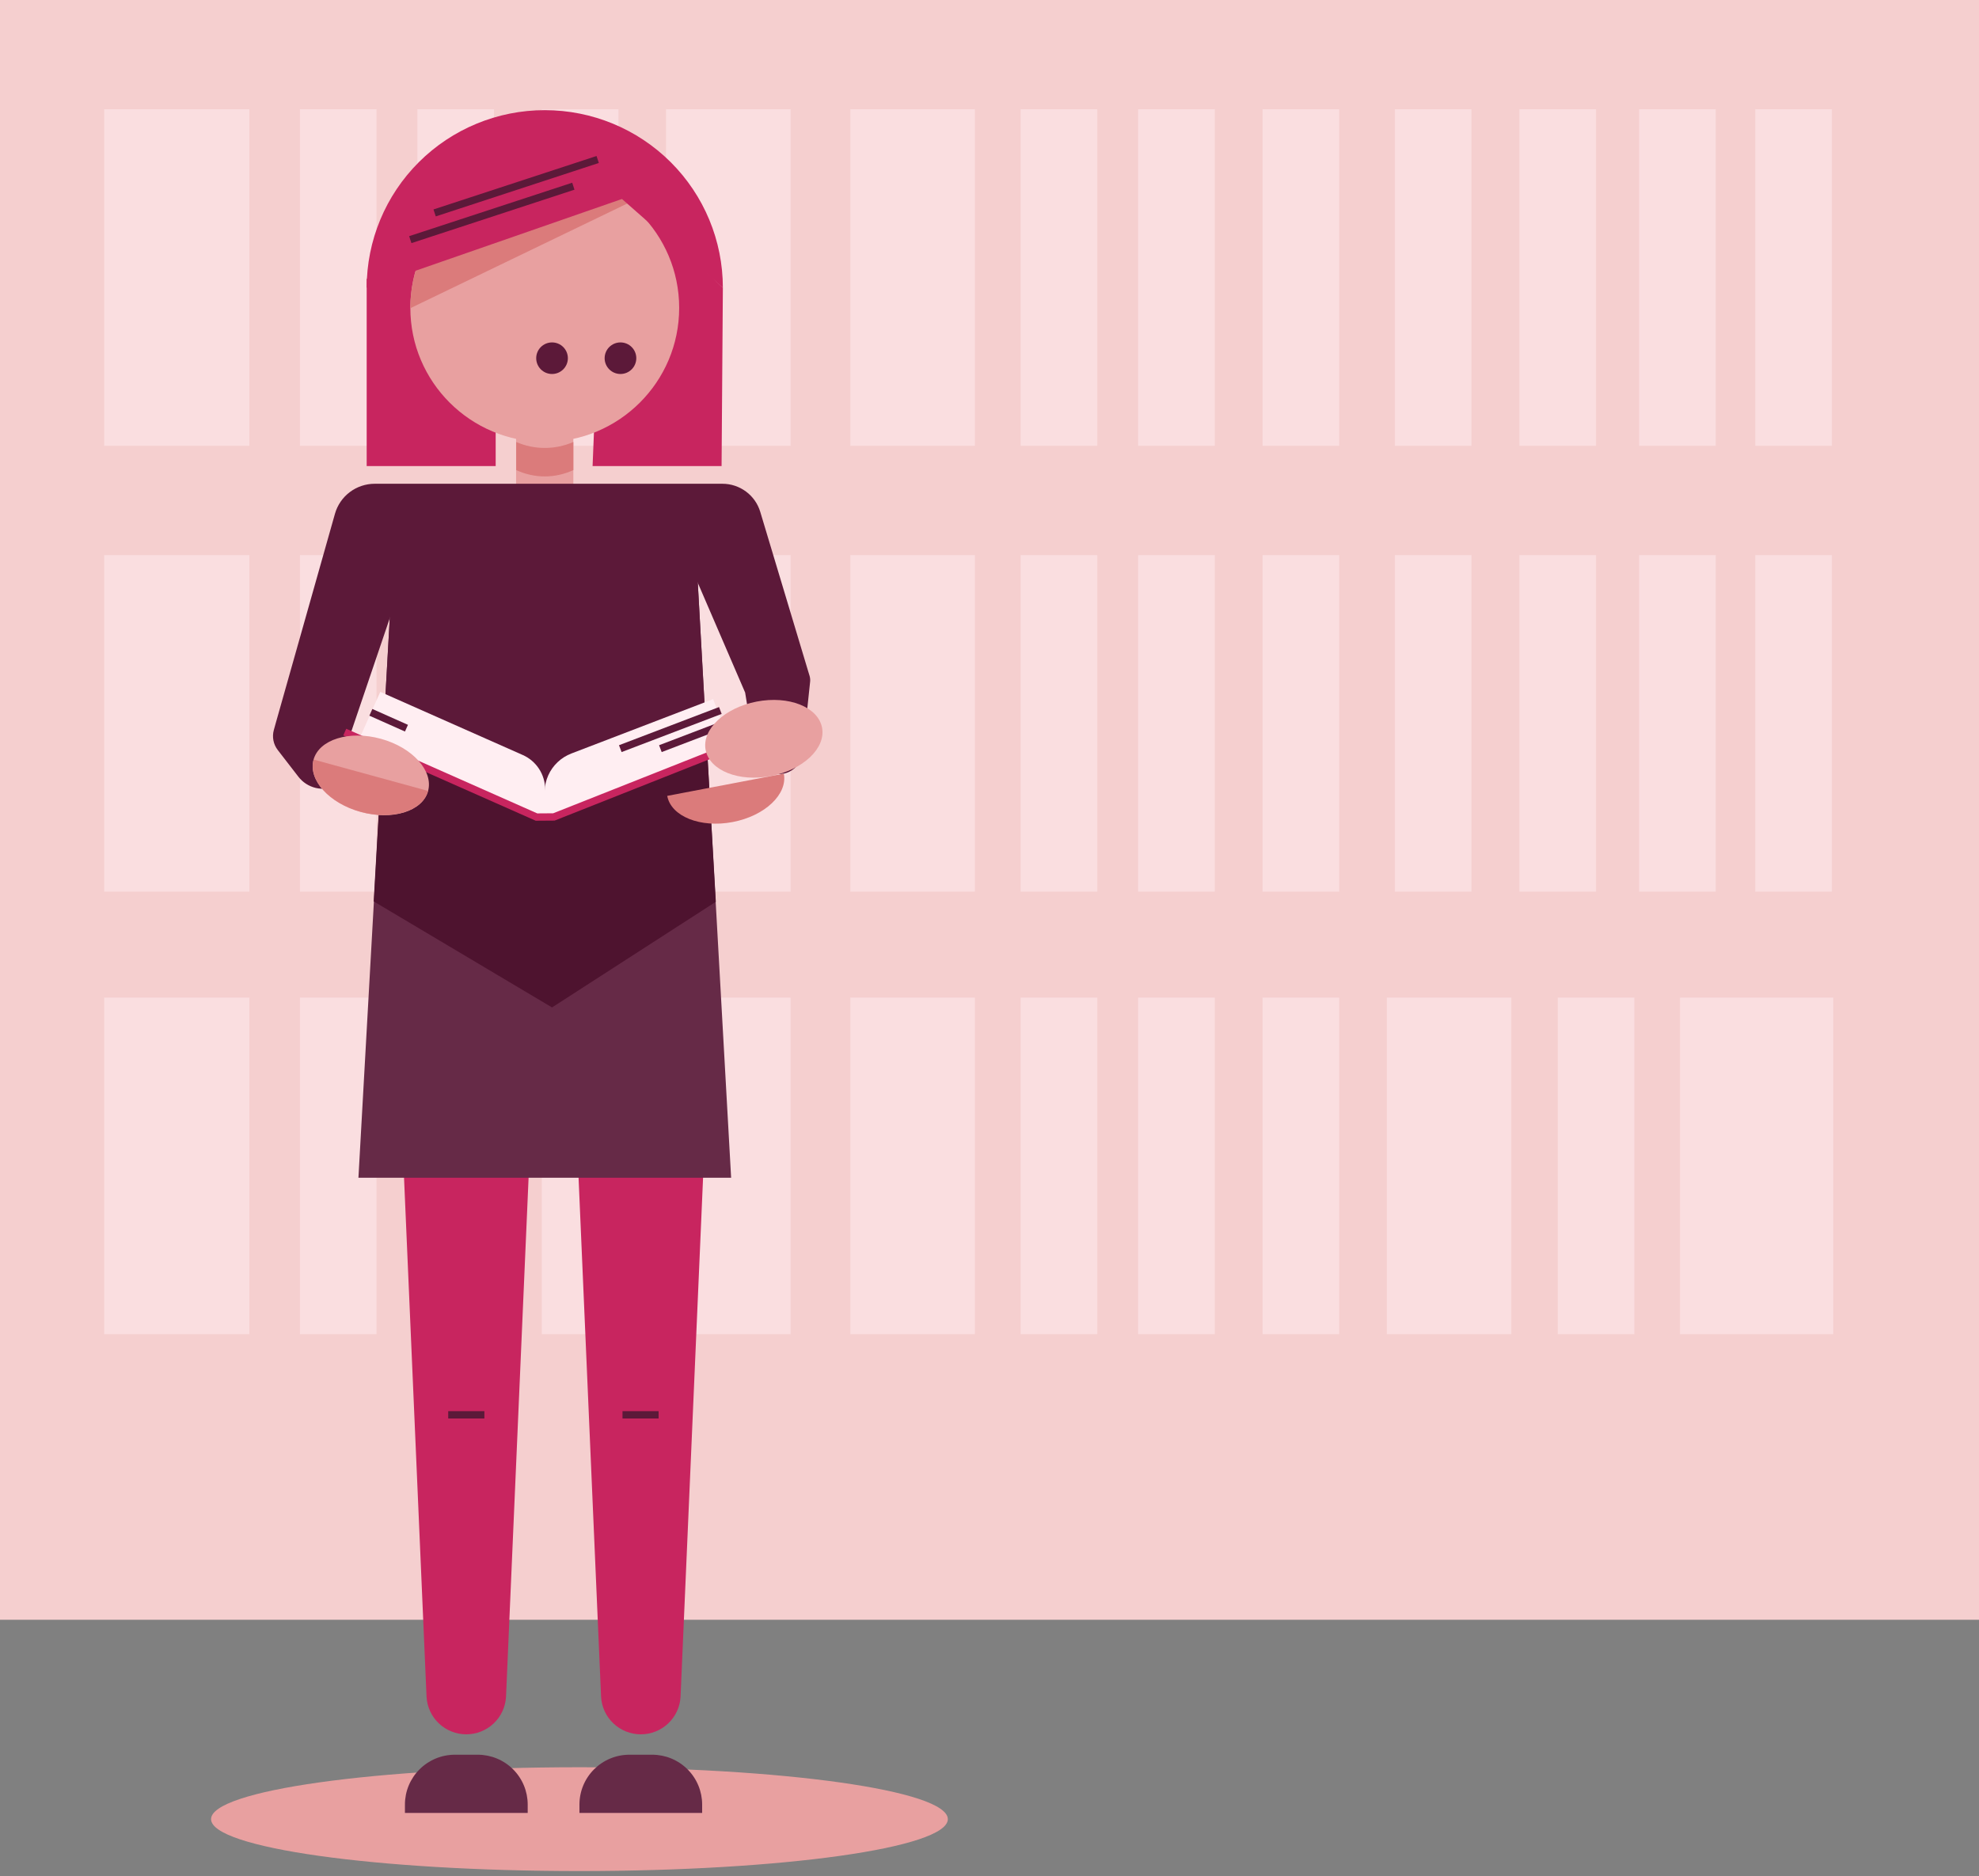 <?xml version="1.0" encoding="UTF-8" standalone="no"?>
<!DOCTYPE svg PUBLIC "-//W3C//DTD SVG 1.1//EN" "http://www.w3.org/Graphics/SVG/1.1/DTD/svg11.dtd">
<svg width="100%" height="100%" viewBox="0 0 270 256" version="1.1" xmlns="http://www.w3.org/2000/svg" xmlns:xlink="http://www.w3.org/1999/xlink" xml:space="preserve" xmlns:serif="http://www.serif.com/" style="fill-rule:evenodd;clip-rule:evenodd;stroke-miterlimit:10;">
    <rect x="0" y="0" width="270" height="256" fill="#808080" stroke="none"/>
    <g transform="matrix(1,0,0,1,-22,-28)">
        <rect x="22" y="28" width="270" height="221" style="fill:rgb(245,207,207);fill-rule:nonzero;"/>
        <rect x="229.293" y="103.734" width="10.455" height="45.921" style="fill:rgb(255,238,242);fill-opacity:0.47;fill-rule:nonzero;"/>
        <rect x="245.629" y="103.734" width="10.455" height="45.921" style="fill:rgb(255,238,242);fill-opacity:0.47;fill-rule:nonzero;"/>
        <rect x="261.473" y="103.734" width="10.455" height="45.921" style="fill:rgb(255,238,242);fill-opacity:0.47;fill-rule:nonzero;"/>
        <rect x="194.254" y="103.734" width="10.455" height="45.921" style="fill:rgb(255,238,242);fill-opacity:0.47;fill-rule:nonzero;"/>
        <rect x="212.305" y="103.734" width="10.455" height="45.921" style="fill:rgb(255,238,242);fill-opacity:0.47;fill-rule:nonzero;"/>
        <rect x="177.277" y="103.734" width="10.456" height="45.921" style="fill:rgb(255,238,242);fill-opacity:0.47;fill-rule:nonzero;"/>
        <rect x="161.25" y="103.734" width="10.455" height="45.921" style="fill:rgb(255,238,242);fill-opacity:0.47;fill-rule:nonzero;"/>
        <rect x="95.922" y="103.734" width="10.455" height="45.921" style="fill:rgb(255,238,242);fill-opacity:0.47;fill-rule:nonzero;"/>
        <rect x="78.945" y="103.734" width="10.455" height="45.921" style="fill:rgb(255,238,242);fill-opacity:0.47;fill-rule:nonzero;"/>
        <rect x="62.918" y="103.734" width="10.455" height="45.921" style="fill:rgb(255,238,242);fill-opacity:0.47;fill-rule:nonzero;"/>
        <rect x="36.207" y="103.734" width="19.818" height="45.921" style="fill:rgb(255,238,242);fill-opacity:0.47;fill-rule:nonzero;"/>
        <rect x="112.871" y="103.734" width="16.994" height="45.921" style="fill:rgb(255,238,242);fill-opacity:0.47;fill-rule:nonzero;"/>
        <rect x="138.012" y="103.734" width="16.994" height="45.921" style="fill:rgb(255,238,242);fill-opacity:0.47;fill-rule:nonzero;"/>
        <rect x="229.293" y="42.904" width="10.455" height="45.921" style="fill:rgb(255,238,242);fill-opacity:0.47;fill-rule:nonzero;"/>
        <rect x="245.629" y="42.904" width="10.455" height="45.921" style="fill:rgb(255,238,242);fill-opacity:0.47;fill-rule:nonzero;"/>
        <rect x="261.473" y="42.904" width="10.455" height="45.921" style="fill:rgb(255,238,242);fill-opacity:0.47;fill-rule:nonzero;"/>
        <rect x="194.254" y="42.904" width="10.455" height="45.921" style="fill:rgb(255,238,242);fill-opacity:0.47;fill-rule:nonzero;"/>
        <rect x="212.305" y="42.904" width="10.455" height="45.921" style="fill:rgb(255,238,242);fill-opacity:0.47;fill-rule:nonzero;"/>
        <rect x="177.277" y="42.904" width="10.456" height="45.921" style="fill:rgb(255,238,242);fill-opacity:0.47;fill-rule:nonzero;"/>
        <rect x="161.25" y="42.904" width="10.455" height="45.921" style="fill:rgb(255,238,242);fill-opacity:0.47;fill-rule:nonzero;"/>
        <rect x="95.922" y="42.904" width="10.455" height="45.921" style="fill:rgb(255,238,242);fill-opacity:0.47;fill-rule:nonzero;"/>
        <rect x="78.945" y="42.904" width="10.455" height="45.921" style="fill:rgb(255,238,242);fill-opacity:0.47;fill-rule:nonzero;"/>
        <rect x="62.918" y="42.904" width="10.455" height="45.921" style="fill:rgb(255,238,242);fill-opacity:0.47;fill-rule:nonzero;"/>
        <rect x="36.207" y="42.904" width="19.818" height="45.921" style="fill:rgb(255,238,242);fill-opacity:0.47;fill-rule:nonzero;"/>
        <rect x="112.871" y="42.904" width="16.994" height="45.921" style="fill:rgb(255,238,242);fill-opacity:0.47;fill-rule:nonzero;"/>
        <rect x="138.012" y="42.904" width="16.994" height="45.921" style="fill:rgb(255,238,242);fill-opacity:0.47;fill-rule:nonzero;"/>
        <path d="M106.93,160.668L111.855,160.668" style="fill:none;fill-rule:nonzero;stroke:rgb(92,25,57);stroke-width:1px;"/>
        <path d="M83.152,160.668L88.086,160.668" style="fill:none;fill-rule:nonzero;stroke:rgb(92,25,57);stroke-width:1px;"/>
        <rect x="251.203" y="164.113" width="20.919" height="45.921" style="fill:rgb(255,238,242);fill-opacity:0.47;fill-rule:nonzero;"/>
        <rect x="234.52" y="164.113" width="10.455" height="45.921" style="fill:rgb(255,238,242);fill-opacity:0.47;fill-rule:nonzero;"/>
        <rect x="194.254" y="164.113" width="10.455" height="45.921" style="fill:rgb(255,238,242);fill-opacity:0.47;fill-rule:nonzero;"/>
        <rect x="177.277" y="164.113" width="10.456" height="45.921" style="fill:rgb(255,238,242);fill-opacity:0.47;fill-rule:nonzero;"/>
        <rect x="161.25" y="164.113" width="10.455" height="45.921" style="fill:rgb(255,238,242);fill-opacity:0.47;fill-rule:nonzero;"/>
        <rect x="211.203" y="164.113" width="16.994" height="45.921" style="fill:rgb(255,238,242);fill-opacity:0.47;fill-rule:nonzero;"/>
        <rect x="95.922" y="164.113" width="10.455" height="45.921" style="fill:rgb(255,238,242);fill-opacity:0.47;fill-rule:nonzero;"/>
        <rect x="78.945" y="164.113" width="10.455" height="45.921" style="fill:rgb(255,238,242);fill-opacity:0.47;fill-rule:nonzero;"/>
        <rect x="62.918" y="164.113" width="10.455" height="45.921" style="fill:rgb(255,238,242);fill-opacity:0.47;fill-rule:nonzero;"/>
        <rect x="36.207" y="164.113" width="19.818" height="45.921" style="fill:rgb(255,238,242);fill-opacity:0.47;fill-rule:nonzero;"/>
        <rect x="112.871" y="164.113" width="16.994" height="45.921" style="fill:rgb(255,238,242);fill-opacity:0.47;fill-rule:nonzero;"/>
        <rect x="138.012" y="164.113" width="16.994" height="45.921" style="fill:rgb(255,238,242);fill-opacity:0.47;fill-rule:nonzero;"/>
        <rect x="92.414" y="80.813" width="7.808" height="14.969" style="fill:rgb(232,160,160);fill-rule:nonzero;"/>
        <path d="M100.225,92.135C99.005,92.706 97.673,93.002 96.325,93.002C94.978,93.002 93.646,92.706 92.426,92.135L92.426,88.305C93.656,88.84 94.984,89.116 96.325,89.116C97.667,89.116 98.995,88.84 100.225,88.305L100.225,92.135Z" style="fill:rgb(219,123,123);fill-rule:nonzero;"/>
        <path d="M101.056,283.285C128.813,283.285 151.315,280.115 151.315,276.203C151.315,272.292 128.813,269.121 101.056,269.121C73.299,269.121 50.797,272.292 50.797,276.203C50.797,280.115 73.299,283.285 101.056,283.285Z" style="fill:rgb(232,160,160);fill-rule:nonzero;"/>
        <path d="M118.757,169.427L114.849,259.517C114.772,260.898 114.167,262.198 113.159,263.149C112.151,264.1 110.816,264.63 109.428,264.63C108.041,264.63 106.706,264.1 105.697,263.149C104.689,262.198 104.085,260.898 104.007,259.517L100.099,169.427C99.988,166.959 100.864,164.549 102.535,162.726C104.205,160.902 106.534,159.816 109.008,159.705C111.482,159.594 113.899,160.467 115.728,162.133C117.556,163.799 118.646,166.121 118.757,168.589C118.776,168.868 118.776,169.148 118.757,169.427Z" style="fill:rgb(200,37,95);fill-rule:nonzero;"/>
        <path d="M94.953,169.427L91.037,259.517C90.96,260.898 90.355,262.198 89.347,263.149C88.339,264.1 87.004,264.63 85.616,264.63C84.228,264.63 82.893,264.1 81.885,263.149C80.877,262.198 80.272,260.898 80.195,259.517L76.287,169.427C76.241,166.997 77.147,164.646 78.814,162.874C80.481,161.101 82.776,160.048 85.211,159.939C87.645,159.83 90.025,160.673 91.845,162.289C93.665,163.905 94.78,166.165 94.953,168.589C94.962,168.857 94.962,169.167 94.953,169.427Z" style="fill:rgb(200,37,95);fill-rule:nonzero;"/>
        <path d="M121.75,188.687L70.902,188.687L75.811,101.053L116.841,101.053L121.75,188.687Z" style="fill:rgb(102,42,71);fill-rule:nonzero;"/>
        <path d="M119.663,151.039L97.315,165.454L72.984,150.988L74.338,127.328L97.315,139.464L118.444,129.834L119.663,151.039Z" style="fill:rgb(78,19,47);fill-rule:nonzero;"/>
        <path d="M118.443,129.834L116.837,101.053L75.807,101.053L74.336,127.328L97.188,137.83L118.443,129.834Z" style="fill:rgb(92,25,57);fill-rule:nonzero;"/>
        <path d="M89.626,91.591L72.027,91.591L72.027,66.07L89.626,55.141L89.626,91.591Z" style="fill:rgb(200,37,95);fill-rule:nonzero;"/>
        <path d="M120.447,91.589L102.848,91.589L104.453,51.904L120.623,67.259L120.447,91.589Z" style="fill:rgb(200,37,95);fill-rule:nonzero;"/>
        <path d="M96.323,88.296C106.451,88.296 114.662,80.109 114.662,70.009C114.662,59.908 106.451,51.721 96.323,51.721C86.195,51.721 77.984,59.908 77.984,70.009C77.984,80.109 86.195,88.296 96.323,88.296Z" style="fill:rgb(232,160,160);fill-rule:nonzero;"/>
        <path d="M107.703,55.711C105,53.578 101.75,52.248 98.325,51.873C94.899,51.498 91.437,52.093 88.335,53.59C85.233,55.087 82.617,57.425 80.786,60.336C78.956,63.247 77.985,66.615 77.984,70.051L107.703,55.711Z" style="fill:rgb(219,123,123);fill-rule:nonzero;"/>
        <path d="M120.622,67.259C120.622,60.833 118.062,54.67 113.506,50.126C108.949,45.582 102.769,43.029 96.325,43.029C89.881,43.029 83.701,45.582 79.144,50.126C74.587,54.67 72.027,60.833 72.027,67.259L106.856,55.149L120.622,67.259Z" style="fill:rgb(200,37,95);fill-rule:nonzero;"/>
        <path d="M84.062,267.412L87.18,267.412C88.988,267.412 90.722,268.128 92,269.403C93.278,270.678 93.996,272.407 93.996,274.209L93.996,275.357L77.246,275.357L77.246,274.209C77.246,272.407 77.964,270.678 79.243,269.403C80.521,268.128 82.254,267.412 84.062,267.412Z" style="fill:rgb(102,42,71);fill-rule:nonzero;"/>
        <path d="M107.862,267.412L110.98,267.412C112.788,267.412 114.522,268.128 115.8,269.403C117.078,270.678 117.796,272.407 117.796,274.209L117.796,275.357L101.055,275.357L101.055,274.209C101.055,273.317 101.231,272.433 101.574,271.608C101.916,270.783 102.418,270.034 103.051,269.403C103.684,268.772 104.435,268.271 105.262,267.93C106.089,267.588 106.976,267.412 107.871,267.412L107.862,267.412Z" style="fill:rgb(102,42,71);fill-rule:nonzero;"/>
        <path d="M125.025,130.873L123.454,121.218L123.723,122.634L114.738,101.807L120.226,105.637L73.271,105.637L78.843,101.547L69.304,129.649L69.035,125.97L70.127,130.437C70.354,131.37 70.253,132.353 69.84,133.22C69.428,134.088 68.729,134.788 67.861,135.203C66.992,135.619 66.007,135.724 65.071,135.502C64.134,135.279 63.302,134.743 62.715,133.982L59.899,130.337C59.601,129.953 59.398,129.506 59.304,129.03C59.211,128.554 59.23,128.063 59.361,127.596L59.622,126.657L67.698,98.102C68.031,96.924 68.741,95.886 69.719,95.146C70.698,94.407 71.891,94.006 73.119,94.004L120.563,94.004C121.721,94.004 122.849,94.377 123.779,95.067C124.709,95.757 125.39,96.727 125.723,97.834L132.253,119.558L132.455,120.22C132.525,120.465 132.551,120.721 132.531,120.975L131.505,130.697C131.424,131.484 131.059,132.214 130.478,132.752C129.896,133.29 129.139,133.599 128.346,133.622C127.554,133.644 126.78,133.379 126.169,132.875C125.558,132.371 125.152,131.662 125.025,130.881L125.025,130.873Z" style="fill:rgb(92,25,57);fill-rule:nonzero;"/>
        <path d="M97.316,79.027C98.509,79.027 99.476,78.062 99.476,76.873C99.476,75.683 98.509,74.719 97.316,74.719C96.123,74.719 95.156,75.683 95.156,76.873C95.156,78.062 96.123,79.027 97.316,79.027Z" style="fill:rgb(92,25,57);fill-rule:nonzero;"/>
        <path d="M106.652,79.027C107.845,79.027 108.812,78.062 108.812,76.873C108.812,75.683 107.845,74.719 106.652,74.719C105.459,74.719 104.492,75.683 104.492,76.873C104.492,78.062 105.459,79.027 106.652,79.027Z" style="fill:rgb(92,25,57);fill-rule:nonzero;"/>
        <path d="M106.93,221.037L111.855,221.037" style="fill:none;fill-rule:nonzero;stroke:rgb(92,25,57);stroke-width:1px;"/>
        <path d="M83.152,221.037L88.086,221.037" style="fill:none;fill-rule:nonzero;stroke:rgb(92,25,57);stroke-width:1px;"/>
        <path d="M100.223,53.404L77.977,60.696" style="fill:none;fill-rule:nonzero;stroke:rgb(92,25,57);stroke-width:1px;"/>
        <path d="M103.544,49.76L81.297,57.051" style="fill:none;fill-rule:nonzero;stroke:rgb(92,25,57);stroke-width:1px;"/>
        <path d="M99.955,130.806L119.291,123.388L121.807,129.912L97.153,139.37L96.68,138.142C96.14,136.735 96.181,135.173 96.795,133.798C97.409,132.422 98.546,131.346 99.955,130.806Z" style="fill:rgb(255,238,242);fill-rule:nonzero;"/>
        <path d="M96.324,139.521L71.035,128.785L73.884,122.398L93.307,131.006C94.22,131.407 94.996,132.065 95.54,132.898C96.085,133.731 96.375,134.705 96.375,135.699C96.375,136.403 98.434,138.8 98.131,139.488L96.324,139.521Z" style="fill:rgb(255,238,242);fill-rule:nonzero;"/>
        <path d="M120.278,124.939L106.629,130.144" style="fill:none;fill-rule:nonzero;stroke:rgb(92,25,57);stroke-width:1px;"/>
        <path d="M77.455,127.352L72.598,125.189" style="fill:none;fill-rule:nonzero;stroke:rgb(92,25,57);stroke-width:1px;"/>
        <path d="M120.99,126.75L112.098,130.144" style="fill:none;fill-rule:nonzero;stroke:rgb(92,25,57);stroke-width:1px;"/>
        <path d="M69.035,127.889L95.198,139.48L97.568,139.463L122.975,129.397" style="fill:none;fill-rule:nonzero;stroke:rgb(200,37,95);stroke-width:1px;"/>
        <path d="M127.199,133.877C131.584,133.029 134.697,130.069 134.152,127.266C133.607,124.462 129.61,122.877 125.225,123.725C120.84,124.572 117.727,127.532 118.272,130.336C118.817,133.139 122.814,134.725 127.199,133.877Z" style="fill:rgb(232,160,160);fill-rule:nonzero;"/>
        <path d="M128.941,133.555C129.479,136.371 126.352,139.321 121.957,140.159C117.561,140.997 113.552,139.397 113.031,136.589" style="fill:rgb(219,123,123);fill-rule:nonzero;"/>
        <path d="M80.4,135.939C81.161,133.181 78.281,129.985 73.967,128.801C69.653,127.617 65.538,128.893 64.777,131.651C64.016,134.409 66.896,137.604 71.21,138.789C75.524,139.973 79.638,138.697 80.4,135.939Z" style="fill:rgb(232,160,160);fill-rule:nonzero;"/>
        <path d="M80.406,135.917C79.65,138.675 75.532,139.949 71.22,138.767C66.909,137.585 64.026,134.392 64.791,131.635" style="fill:rgb(219,123,123);fill-rule:nonzero;"/>
    </g>
</svg>

